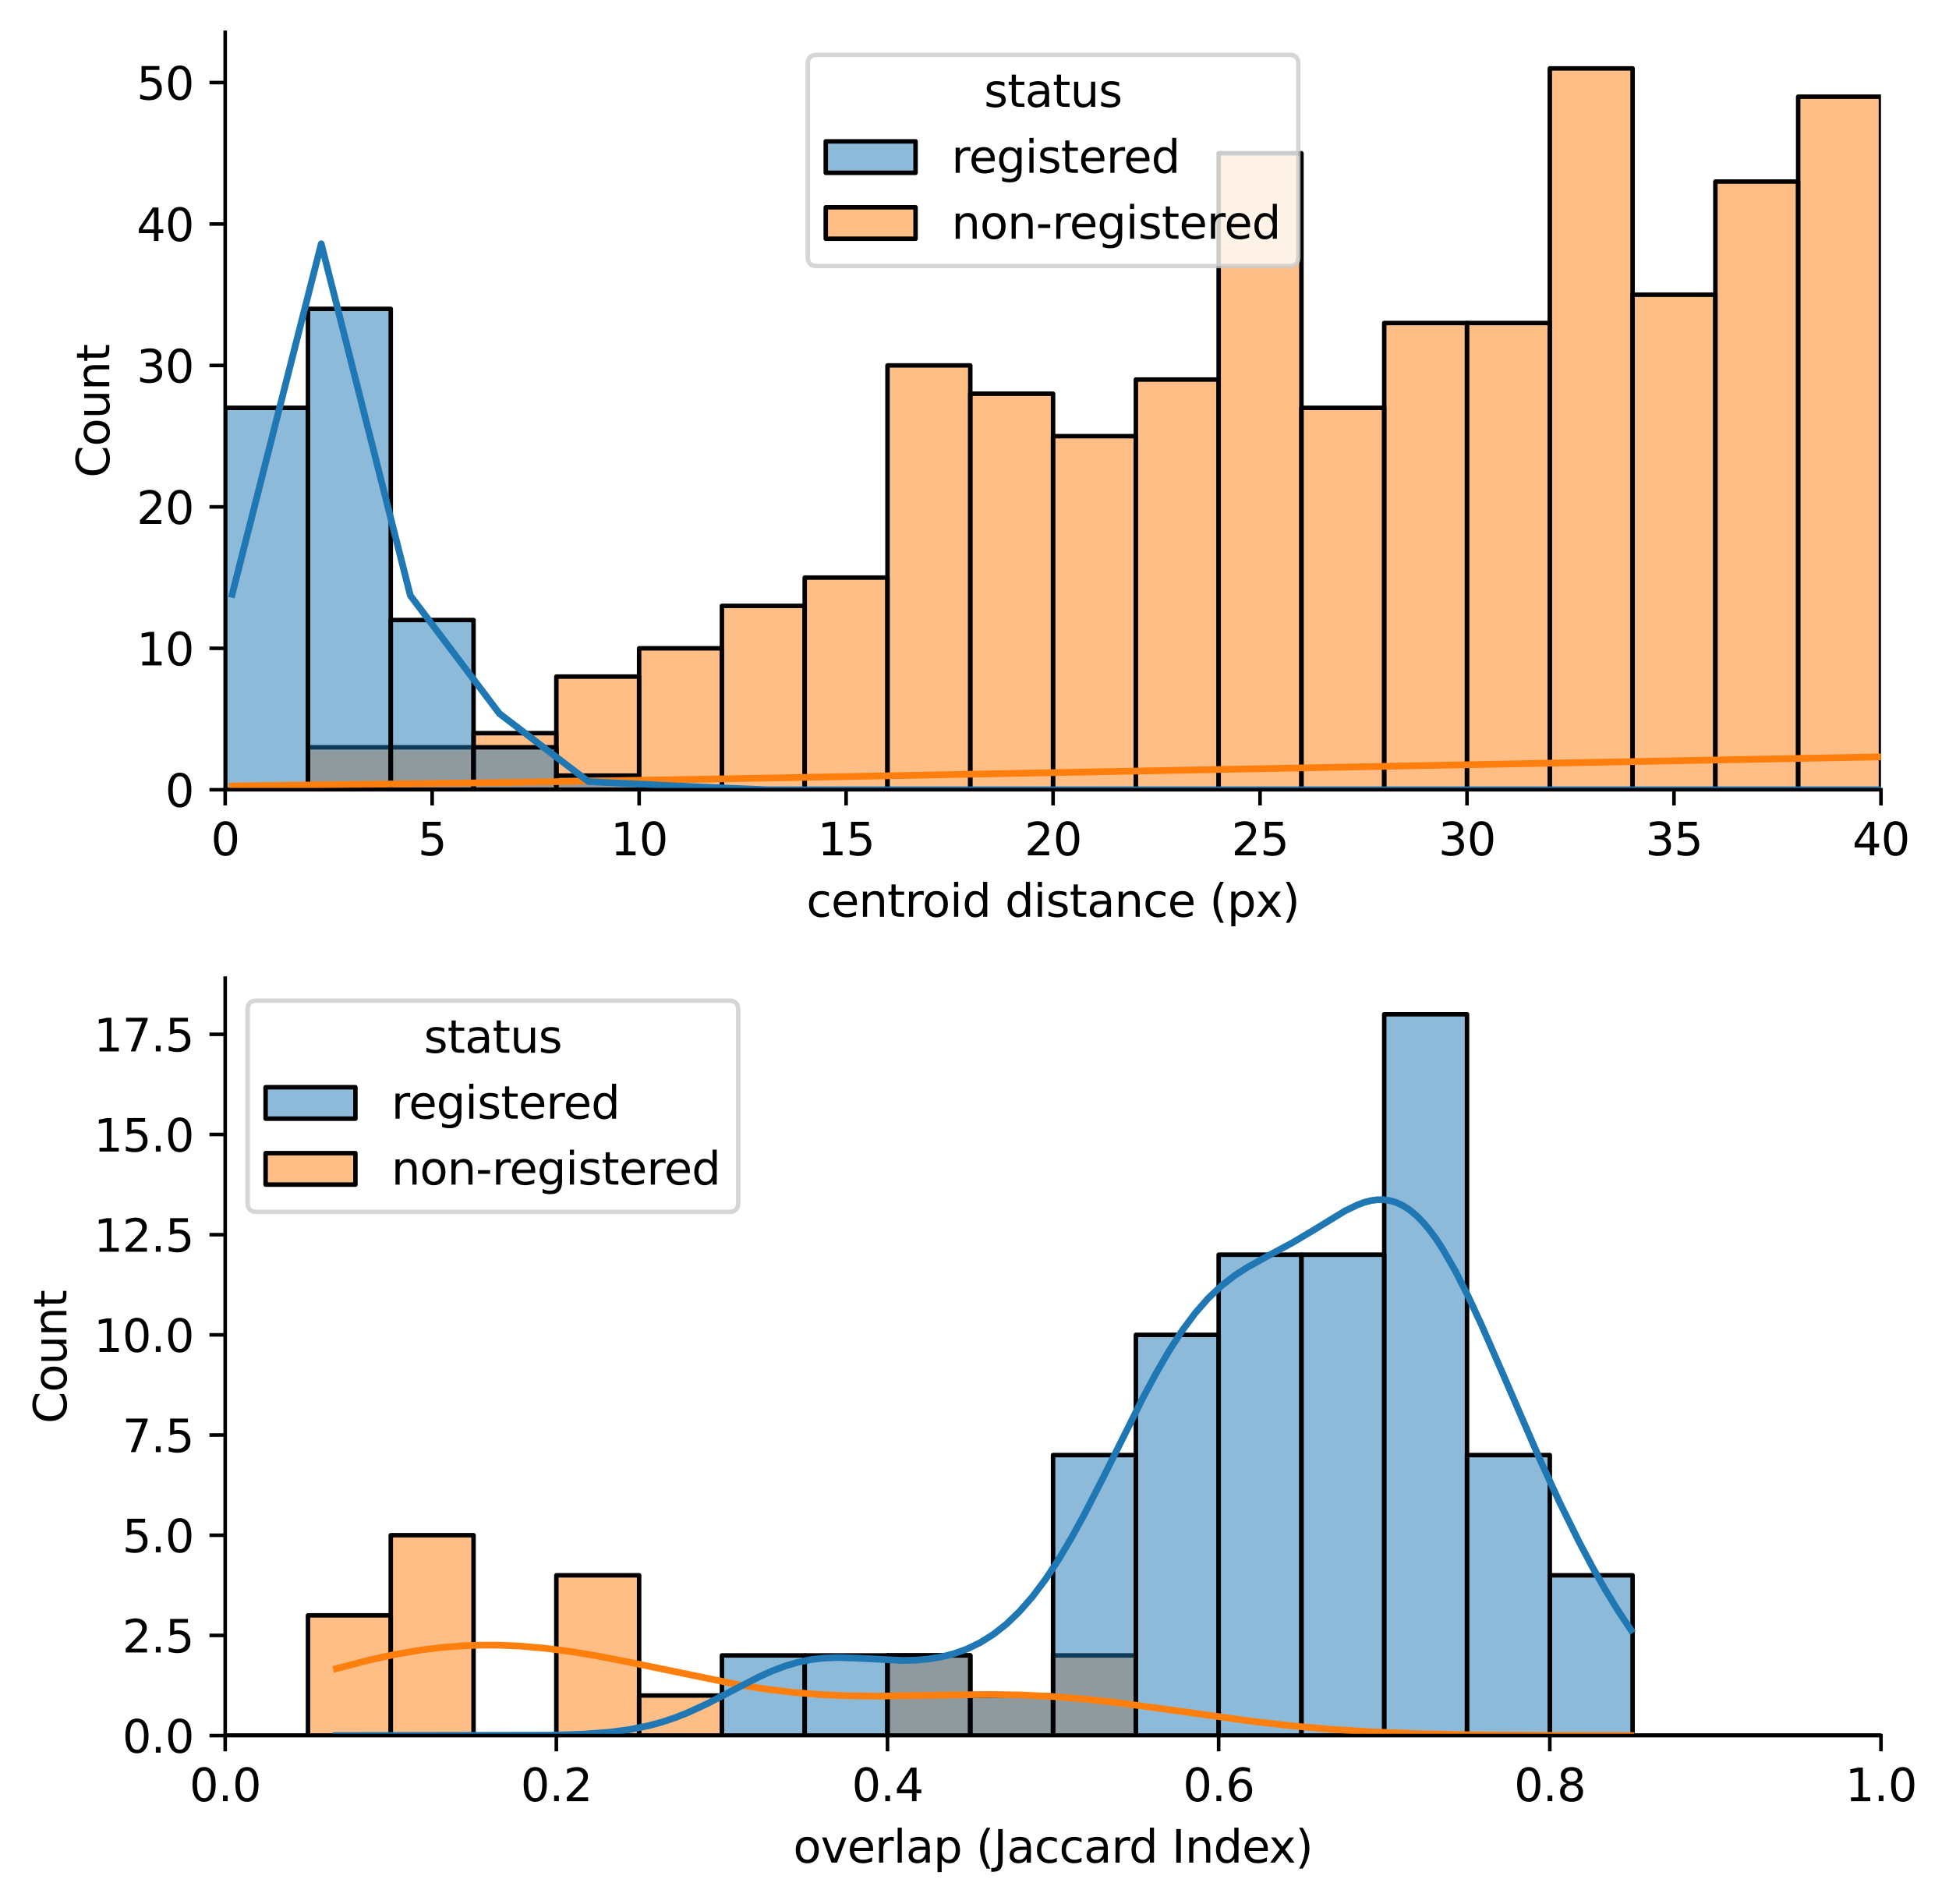<?xml version="1.0" encoding="utf-8" standalone="no"?>
<!DOCTYPE svg PUBLIC "-//W3C//DTD SVG 1.1//EN"
  "http://www.w3.org/Graphics/SVG/1.1/DTD/svg11.dtd">
<svg xmlns:xlink="http://www.w3.org/1999/xlink" width="434.005pt" height="423.996pt" viewBox="0 0 434.005 423.996" xmlns="http://www.w3.org/2000/svg" version="1.1">
 <defs>
  <style type="text/css">*{stroke-linejoin: round; stroke-linecap: butt}</style>
 </defs>
 <g id="figure_1">
  <g id="patch_1">
   <path d="M 0 423.996 
L 434.005 423.996 
L 434.005 0 
L 0 0 
z
" style="fill: #ffffff"/>
  </g>
  <g id="axes_1">
   <g id="patch_2">
    <path d="M 50.144 175.84 
L 418.854 175.84 
L 418.854 7.2 
L 50.144 7.2 
z
" style="fill: #ffffff"/>
   </g>
   <g id="patch_3">
    <path d="M 50.144 175.84 
L 68.579 175.84 
L 68.579 175.84 
L 50.144 175.84 
z
" clip-path="url(#p9b5ec1c6ad)" style="fill: #ff7f0e; fill-opacity: 0.5; stroke: #000000; stroke-linejoin: miter"/>
   </g>
   <g id="patch_4">
    <path d="M 68.579 175.84 
L 87.015 175.84 
L 87.015 166.392 
L 68.579 166.392 
z
" clip-path="url(#p9b5ec1c6ad)" style="fill: #ff7f0e; fill-opacity: 0.5; stroke: #000000; stroke-linejoin: miter"/>
   </g>
   <g id="patch_5">
    <path d="M 87.015 175.84 
L 105.45 175.84 
L 105.45 166.392 
L 87.015 166.392 
z
" clip-path="url(#p9b5ec1c6ad)" style="fill: #ff7f0e; fill-opacity: 0.5; stroke: #000000; stroke-linejoin: miter"/>
   </g>
   <g id="patch_6">
    <path d="M 105.45 175.84 
L 123.886 175.84 
L 123.886 163.243 
L 105.45 163.243 
z
" clip-path="url(#p9b5ec1c6ad)" style="fill: #ff7f0e; fill-opacity: 0.5; stroke: #000000; stroke-linejoin: miter"/>
   </g>
   <g id="patch_7">
    <path d="M 123.886 175.84 
L 142.321 175.84 
L 142.321 150.646 
L 123.886 150.646 
z
" clip-path="url(#p9b5ec1c6ad)" style="fill: #ff7f0e; fill-opacity: 0.5; stroke: #000000; stroke-linejoin: miter"/>
   </g>
   <g id="patch_8">
    <path d="M 142.321 175.84 
L 160.757 175.84 
L 160.757 144.348 
L 142.321 144.348 
z
" clip-path="url(#p9b5ec1c6ad)" style="fill: #ff7f0e; fill-opacity: 0.5; stroke: #000000; stroke-linejoin: miter"/>
   </g>
   <g id="patch_9">
    <path d="M 160.757 175.84 
L 179.192 175.84 
L 179.192 134.9 
L 160.757 134.9 
z
" clip-path="url(#p9b5ec1c6ad)" style="fill: #ff7f0e; fill-opacity: 0.5; stroke: #000000; stroke-linejoin: miter"/>
   </g>
   <g id="patch_10">
    <path d="M 179.192 175.84 
L 197.628 175.84 
L 197.628 128.602 
L 179.192 128.602 
z
" clip-path="url(#p9b5ec1c6ad)" style="fill: #ff7f0e; fill-opacity: 0.5; stroke: #000000; stroke-linejoin: miter"/>
   </g>
   <g id="patch_11">
    <path d="M 197.628 175.84 
L 216.063 175.84 
L 216.063 81.364 
L 197.628 81.364 
z
" clip-path="url(#p9b5ec1c6ad)" style="fill: #ff7f0e; fill-opacity: 0.5; stroke: #000000; stroke-linejoin: miter"/>
   </g>
   <g id="patch_12">
    <path d="M 216.063 175.84 
L 234.499 175.84 
L 234.499 87.662 
L 216.063 87.662 
z
" clip-path="url(#p9b5ec1c6ad)" style="fill: #ff7f0e; fill-opacity: 0.5; stroke: #000000; stroke-linejoin: miter"/>
   </g>
   <g id="patch_13">
    <path d="M 234.499 175.84 
L 252.934 175.84 
L 252.934 97.11 
L 234.499 97.11 
z
" clip-path="url(#p9b5ec1c6ad)" style="fill: #ff7f0e; fill-opacity: 0.5; stroke: #000000; stroke-linejoin: miter"/>
   </g>
   <g id="patch_14">
    <path d="M 252.934 175.84 
L 271.37 175.84 
L 271.37 84.513 
L 252.934 84.513 
z
" clip-path="url(#p9b5ec1c6ad)" style="fill: #ff7f0e; fill-opacity: 0.5; stroke: #000000; stroke-linejoin: miter"/>
   </g>
   <g id="patch_15">
    <path d="M 271.37 175.84 
L 289.805 175.84 
L 289.805 34.126 
L 271.37 34.126 
z
" clip-path="url(#p9b5ec1c6ad)" style="fill: #ff7f0e; fill-opacity: 0.5; stroke: #000000; stroke-linejoin: miter"/>
   </g>
   <g id="patch_16">
    <path d="M 289.805 175.84 
L 308.241 175.84 
L 308.241 90.811 
L 289.805 90.811 
z
" clip-path="url(#p9b5ec1c6ad)" style="fill: #ff7f0e; fill-opacity: 0.5; stroke: #000000; stroke-linejoin: miter"/>
   </g>
   <g id="patch_17">
    <path d="M 308.241 175.84 
L 326.676 175.84 
L 326.676 71.916 
L 308.241 71.916 
z
" clip-path="url(#p9b5ec1c6ad)" style="fill: #ff7f0e; fill-opacity: 0.5; stroke: #000000; stroke-linejoin: miter"/>
   </g>
   <g id="patch_18">
    <path d="M 326.676 175.84 
L 345.112 175.84 
L 345.112 71.916 
L 326.676 71.916 
z
" clip-path="url(#p9b5ec1c6ad)" style="fill: #ff7f0e; fill-opacity: 0.5; stroke: #000000; stroke-linejoin: miter"/>
   </g>
   <g id="patch_19">
    <path d="M 345.112 175.84 
L 363.547 175.84 
L 363.547 15.23 
L 345.112 15.23 
z
" clip-path="url(#p9b5ec1c6ad)" style="fill: #ff7f0e; fill-opacity: 0.5; stroke: #000000; stroke-linejoin: miter"/>
   </g>
   <g id="patch_20">
    <path d="M 363.547 175.84 
L 381.983 175.84 
L 381.983 65.618 
L 363.547 65.618 
z
" clip-path="url(#p9b5ec1c6ad)" style="fill: #ff7f0e; fill-opacity: 0.5; stroke: #000000; stroke-linejoin: miter"/>
   </g>
   <g id="patch_21">
    <path d="M 381.983 175.84 
L 400.418 175.84 
L 400.418 40.424 
L 381.983 40.424 
z
" clip-path="url(#p9b5ec1c6ad)" style="fill: #ff7f0e; fill-opacity: 0.5; stroke: #000000; stroke-linejoin: miter"/>
   </g>
   <g id="patch_22">
    <path d="M 400.418 175.84 
L 418.854 175.84 
L 418.854 21.529 
L 400.418 21.529 
z
" clip-path="url(#p9b5ec1c6ad)" style="fill: #ff7f0e; fill-opacity: 0.5; stroke: #000000; stroke-linejoin: miter"/>
   </g>
   <g id="patch_23">
    <path d="M 50.144 175.84 
L 68.579 175.84 
L 68.579 90.811 
L 50.144 90.811 
z
" clip-path="url(#p9b5ec1c6ad)" style="fill: #1f77b4; fill-opacity: 0.5; stroke: #000000; stroke-linejoin: miter"/>
   </g>
   <g id="patch_24">
    <path d="M 68.579 175.84 
L 87.015 175.84 
L 87.015 68.767 
L 68.579 68.767 
z
" clip-path="url(#p9b5ec1c6ad)" style="fill: #1f77b4; fill-opacity: 0.5; stroke: #000000; stroke-linejoin: miter"/>
   </g>
   <g id="patch_25">
    <path d="M 87.015 175.84 
L 105.45 175.84 
L 105.45 138.05 
L 87.015 138.05 
z
" clip-path="url(#p9b5ec1c6ad)" style="fill: #1f77b4; fill-opacity: 0.5; stroke: #000000; stroke-linejoin: miter"/>
   </g>
   <g id="patch_26">
    <path d="M 105.45 175.84 
L 123.886 175.84 
L 123.886 166.392 
L 105.45 166.392 
z
" clip-path="url(#p9b5ec1c6ad)" style="fill: #1f77b4; fill-opacity: 0.5; stroke: #000000; stroke-linejoin: miter"/>
   </g>
   <g id="patch_27">
    <path d="M 123.886 175.84 
L 142.321 175.84 
L 142.321 172.691 
L 123.886 172.691 
z
" clip-path="url(#p9b5ec1c6ad)" style="fill: #1f77b4; fill-opacity: 0.5; stroke: #000000; stroke-linejoin: miter"/>
   </g>
   <g id="patch_28">
    <path d="M 142.321 175.84 
L 160.757 175.84 
L 160.757 175.84 
L 142.321 175.84 
z
" clip-path="url(#p9b5ec1c6ad)" style="fill: #1f77b4; fill-opacity: 0.5; stroke: #000000; stroke-linejoin: miter"/>
   </g>
   <g id="patch_29">
    <path d="M 160.757 175.84 
L 179.192 175.84 
L 179.192 175.84 
L 160.757 175.84 
z
" clip-path="url(#p9b5ec1c6ad)" style="fill: #1f77b4; fill-opacity: 0.5; stroke: #000000; stroke-linejoin: miter"/>
   </g>
   <g id="patch_30">
    <path d="M 179.192 175.84 
L 197.628 175.84 
L 197.628 175.84 
L 179.192 175.84 
z
" clip-path="url(#p9b5ec1c6ad)" style="fill: #1f77b4; fill-opacity: 0.5; stroke: #000000; stroke-linejoin: miter"/>
   </g>
   <g id="patch_31">
    <path d="M 197.628 175.84 
L 216.063 175.84 
L 216.063 175.84 
L 197.628 175.84 
z
" clip-path="url(#p9b5ec1c6ad)" style="fill: #1f77b4; fill-opacity: 0.5; stroke: #000000; stroke-linejoin: miter"/>
   </g>
   <g id="patch_32">
    <path d="M 216.063 175.84 
L 234.499 175.84 
L 234.499 175.84 
L 216.063 175.84 
z
" clip-path="url(#p9b5ec1c6ad)" style="fill: #1f77b4; fill-opacity: 0.5; stroke: #000000; stroke-linejoin: miter"/>
   </g>
   <g id="patch_33">
    <path d="M 234.499 175.84 
L 252.934 175.84 
L 252.934 175.84 
L 234.499 175.84 
z
" clip-path="url(#p9b5ec1c6ad)" style="fill: #1f77b4; fill-opacity: 0.5; stroke: #000000; stroke-linejoin: miter"/>
   </g>
   <g id="patch_34">
    <path d="M 252.934 175.84 
L 271.37 175.84 
L 271.37 175.84 
L 252.934 175.84 
z
" clip-path="url(#p9b5ec1c6ad)" style="fill: #1f77b4; fill-opacity: 0.5; stroke: #000000; stroke-linejoin: miter"/>
   </g>
   <g id="patch_35">
    <path d="M 271.37 175.84 
L 289.805 175.84 
L 289.805 175.84 
L 271.37 175.84 
z
" clip-path="url(#p9b5ec1c6ad)" style="fill: #1f77b4; fill-opacity: 0.5; stroke: #000000; stroke-linejoin: miter"/>
   </g>
   <g id="patch_36">
    <path d="M 289.805 175.84 
L 308.241 175.84 
L 308.241 175.84 
L 289.805 175.84 
z
" clip-path="url(#p9b5ec1c6ad)" style="fill: #1f77b4; fill-opacity: 0.5; stroke: #000000; stroke-linejoin: miter"/>
   </g>
   <g id="patch_37">
    <path d="M 308.241 175.84 
L 326.676 175.84 
L 326.676 175.84 
L 308.241 175.84 
z
" clip-path="url(#p9b5ec1c6ad)" style="fill: #1f77b4; fill-opacity: 0.5; stroke: #000000; stroke-linejoin: miter"/>
   </g>
   <g id="patch_38">
    <path d="M 326.676 175.84 
L 345.112 175.84 
L 345.112 175.84 
L 326.676 175.84 
z
" clip-path="url(#p9b5ec1c6ad)" style="fill: #1f77b4; fill-opacity: 0.5; stroke: #000000; stroke-linejoin: miter"/>
   </g>
   <g id="patch_39">
    <path d="M 345.112 175.84 
L 363.547 175.84 
L 363.547 175.84 
L 345.112 175.84 
z
" clip-path="url(#p9b5ec1c6ad)" style="fill: #1f77b4; fill-opacity: 0.5; stroke: #000000; stroke-linejoin: miter"/>
   </g>
   <g id="patch_40">
    <path d="M 363.547 175.84 
L 381.983 175.84 
L 381.983 175.84 
L 363.547 175.84 
z
" clip-path="url(#p9b5ec1c6ad)" style="fill: #1f77b4; fill-opacity: 0.5; stroke: #000000; stroke-linejoin: miter"/>
   </g>
   <g id="patch_41">
    <path d="M 381.983 175.84 
L 400.418 175.84 
L 400.418 175.84 
L 381.983 175.84 
z
" clip-path="url(#p9b5ec1c6ad)" style="fill: #1f77b4; fill-opacity: 0.5; stroke: #000000; stroke-linejoin: miter"/>
   </g>
   <g id="patch_42">
    <path d="M 400.418 175.84 
L 418.854 175.84 
L 418.854 175.84 
L 400.418 175.84 
z
" clip-path="url(#p9b5ec1c6ad)" style="fill: #1f77b4; fill-opacity: 0.5; stroke: #000000; stroke-linejoin: miter"/>
   </g>
   <g id="matplotlib.axis_1">
    <g id="xtick_1">
     <g id="line2d_1">
      <defs>
       <path id="m2532666d55" d="M 0 0 
L 0 3.5 
" style="stroke: #000000; stroke-width: 0.8"/>
      </defs>
      <g>
       <use xlink:href="#m2532666d55" x="50.144" y="175.84" style="stroke: #000000; stroke-width: 0.8"/>
      </g>
     </g>
     <g id="text_1">
      <!-- 0 -->
      <g transform="translate(46.962 190.438) scale(0.1 -0.1)">
       <defs>
        <path id="DejaVuSans-30" d="M 2034 4250 
Q 1547 4250 1301 3770 
Q 1056 3291 1056 2328 
Q 1056 1369 1301 889 
Q 1547 409 2034 409 
Q 2525 409 2770 889 
Q 3016 1369 3016 2328 
Q 3016 3291 2770 3770 
Q 2525 4250 2034 4250 
z
M 2034 4750 
Q 2819 4750 3233 4129 
Q 3647 3509 3647 2328 
Q 3647 1150 3233 529 
Q 2819 -91 2034 -91 
Q 1250 -91 836 529 
Q 422 1150 422 2328 
Q 422 3509 836 4129 
Q 1250 4750 2034 4750 
z
" transform="scale(0.016)"/>
       </defs>
       <use xlink:href="#DejaVuSans-30"/>
      </g>
     </g>
    </g>
    <g id="xtick_2">
     <g id="line2d_2">
      <g>
       <use xlink:href="#m2532666d55" x="96.233" y="175.84" style="stroke: #000000; stroke-width: 0.8"/>
      </g>
     </g>
     <g id="text_2">
      <!-- 5 -->
      <g transform="translate(93.051 190.438) scale(0.1 -0.1)">
       <defs>
        <path id="DejaVuSans-35" d="M 691 4666 
L 3169 4666 
L 3169 4134 
L 1269 4134 
L 1269 2991 
Q 1406 3038 1543 3061 
Q 1681 3084 1819 3084 
Q 2600 3084 3056 2656 
Q 3513 2228 3513 1497 
Q 3513 744 3044 326 
Q 2575 -91 1722 -91 
Q 1428 -91 1123 -41 
Q 819 9 494 109 
L 494 744 
Q 775 591 1075 516 
Q 1375 441 1709 441 
Q 2250 441 2565 725 
Q 2881 1009 2881 1497 
Q 2881 1984 2565 2268 
Q 2250 2553 1709 2553 
Q 1456 2553 1204 2497 
Q 953 2441 691 2322 
L 691 4666 
z
" transform="scale(0.016)"/>
       </defs>
       <use xlink:href="#DejaVuSans-35"/>
      </g>
     </g>
    </g>
    <g id="xtick_3">
     <g id="line2d_3">
      <g>
       <use xlink:href="#m2532666d55" x="142.321" y="175.84" style="stroke: #000000; stroke-width: 0.8"/>
      </g>
     </g>
     <g id="text_3">
      <!-- 10 -->
      <g transform="translate(135.959 190.438) scale(0.1 -0.1)">
       <defs>
        <path id="DejaVuSans-31" d="M 794 531 
L 1825 531 
L 1825 4091 
L 703 3866 
L 703 4441 
L 1819 4666 
L 2450 4666 
L 2450 531 
L 3481 531 
L 3481 0 
L 794 0 
L 794 531 
z
" transform="scale(0.016)"/>
       </defs>
       <use xlink:href="#DejaVuSans-31"/>
       <use xlink:href="#DejaVuSans-30" x="63.623"/>
      </g>
     </g>
    </g>
    <g id="xtick_4">
     <g id="line2d_4">
      <g>
       <use xlink:href="#m2532666d55" x="188.41" y="175.84" style="stroke: #000000; stroke-width: 0.8"/>
      </g>
     </g>
     <g id="text_4">
      <!-- 15 -->
      <g transform="translate(182.048 190.438) scale(0.1 -0.1)">
       <use xlink:href="#DejaVuSans-31"/>
       <use xlink:href="#DejaVuSans-35" x="63.623"/>
      </g>
     </g>
    </g>
    <g id="xtick_5">
     <g id="line2d_5">
      <g>
       <use xlink:href="#m2532666d55" x="234.499" y="175.84" style="stroke: #000000; stroke-width: 0.8"/>
      </g>
     </g>
     <g id="text_5">
      <!-- 20 -->
      <g transform="translate(228.136 190.438) scale(0.1 -0.1)">
       <defs>
        <path id="DejaVuSans-32" d="M 1228 531 
L 3431 531 
L 3431 0 
L 469 0 
L 469 531 
Q 828 903 1448 1529 
Q 2069 2156 2228 2338 
Q 2531 2678 2651 2914 
Q 2772 3150 2772 3378 
Q 2772 3750 2511 3984 
Q 2250 4219 1831 4219 
Q 1534 4219 1204 4116 
Q 875 4013 500 3803 
L 500 4441 
Q 881 4594 1212 4672 
Q 1544 4750 1819 4750 
Q 2544 4750 2975 4387 
Q 3406 4025 3406 3419 
Q 3406 3131 3298 2873 
Q 3191 2616 2906 2266 
Q 2828 2175 2409 1742 
Q 1991 1309 1228 531 
z
" transform="scale(0.016)"/>
       </defs>
       <use xlink:href="#DejaVuSans-32"/>
       <use xlink:href="#DejaVuSans-30" x="63.623"/>
      </g>
     </g>
    </g>
    <g id="xtick_6">
     <g id="line2d_6">
      <g>
       <use xlink:href="#m2532666d55" x="280.587" y="175.84" style="stroke: #000000; stroke-width: 0.8"/>
      </g>
     </g>
     <g id="text_6">
      <!-- 25 -->
      <g transform="translate(274.225 190.438) scale(0.1 -0.1)">
       <use xlink:href="#DejaVuSans-32"/>
       <use xlink:href="#DejaVuSans-35" x="63.623"/>
      </g>
     </g>
    </g>
    <g id="xtick_7">
     <g id="line2d_7">
      <g>
       <use xlink:href="#m2532666d55" x="326.676" y="175.84" style="stroke: #000000; stroke-width: 0.8"/>
      </g>
     </g>
     <g id="text_7">
      <!-- 30 -->
      <g transform="translate(320.314 190.438) scale(0.1 -0.1)">
       <defs>
        <path id="DejaVuSans-33" d="M 2597 2516 
Q 3050 2419 3304 2112 
Q 3559 1806 3559 1356 
Q 3559 666 3084 287 
Q 2609 -91 1734 -91 
Q 1441 -91 1130 -33 
Q 819 25 488 141 
L 488 750 
Q 750 597 1062 519 
Q 1375 441 1716 441 
Q 2309 441 2620 675 
Q 2931 909 2931 1356 
Q 2931 1769 2642 2001 
Q 2353 2234 1838 2234 
L 1294 2234 
L 1294 2753 
L 1863 2753 
Q 2328 2753 2575 2939 
Q 2822 3125 2822 3475 
Q 2822 3834 2567 4026 
Q 2313 4219 1838 4219 
Q 1578 4219 1281 4162 
Q 984 4106 628 3988 
L 628 4550 
Q 988 4650 1302 4700 
Q 1616 4750 1894 4750 
Q 2613 4750 3031 4423 
Q 3450 4097 3450 3541 
Q 3450 3153 3228 2886 
Q 3006 2619 2597 2516 
z
" transform="scale(0.016)"/>
       </defs>
       <use xlink:href="#DejaVuSans-33"/>
       <use xlink:href="#DejaVuSans-30" x="63.623"/>
      </g>
     </g>
    </g>
    <g id="xtick_8">
     <g id="line2d_8">
      <g>
       <use xlink:href="#m2532666d55" x="372.765" y="175.84" style="stroke: #000000; stroke-width: 0.8"/>
      </g>
     </g>
     <g id="text_8">
      <!-- 35 -->
      <g transform="translate(366.402 190.438) scale(0.1 -0.1)">
       <use xlink:href="#DejaVuSans-33"/>
       <use xlink:href="#DejaVuSans-35" x="63.623"/>
      </g>
     </g>
    </g>
    <g id="xtick_9">
     <g id="line2d_9">
      <g>
       <use xlink:href="#m2532666d55" x="418.854" y="175.84" style="stroke: #000000; stroke-width: 0.8"/>
      </g>
     </g>
     <g id="text_9">
      <!-- 40 -->
      <g transform="translate(412.491 190.438) scale(0.1 -0.1)">
       <defs>
        <path id="DejaVuSans-34" d="M 2419 4116 
L 825 1625 
L 2419 1625 
L 2419 4116 
z
M 2253 4666 
L 3047 4666 
L 3047 1625 
L 3713 1625 
L 3713 1100 
L 3047 1100 
L 3047 0 
L 2419 0 
L 2419 1100 
L 313 1100 
L 313 1709 
L 2253 4666 
z
" transform="scale(0.016)"/>
       </defs>
       <use xlink:href="#DejaVuSans-34"/>
       <use xlink:href="#DejaVuSans-30" x="63.623"/>
      </g>
     </g>
    </g>
    <g id="text_10">
     <!-- centroid distance (px) -->
     <g transform="translate(179.578 204.117) scale(0.1 -0.1)">
      <defs>
       <path id="DejaVuSans-63" d="M 3122 3366 
L 3122 2828 
Q 2878 2963 2633 3030 
Q 2388 3097 2138 3097 
Q 1578 3097 1268 2742 
Q 959 2388 959 1747 
Q 959 1106 1268 751 
Q 1578 397 2138 397 
Q 2388 397 2633 464 
Q 2878 531 3122 666 
L 3122 134 
Q 2881 22 2623 -34 
Q 2366 -91 2075 -91 
Q 1284 -91 818 406 
Q 353 903 353 1747 
Q 353 2603 823 3093 
Q 1294 3584 2113 3584 
Q 2378 3584 2631 3529 
Q 2884 3475 3122 3366 
z
" transform="scale(0.016)"/>
       <path id="DejaVuSans-65" d="M 3597 1894 
L 3597 1613 
L 953 1613 
Q 991 1019 1311 708 
Q 1631 397 2203 397 
Q 2534 397 2845 478 
Q 3156 559 3463 722 
L 3463 178 
Q 3153 47 2828 -22 
Q 2503 -91 2169 -91 
Q 1331 -91 842 396 
Q 353 884 353 1716 
Q 353 2575 817 3079 
Q 1281 3584 2069 3584 
Q 2775 3584 3186 3129 
Q 3597 2675 3597 1894 
z
M 3022 2063 
Q 3016 2534 2758 2815 
Q 2500 3097 2075 3097 
Q 1594 3097 1305 2825 
Q 1016 2553 972 2059 
L 3022 2063 
z
" transform="scale(0.016)"/>
       <path id="DejaVuSans-6e" d="M 3513 2113 
L 3513 0 
L 2938 0 
L 2938 2094 
Q 2938 2591 2744 2837 
Q 2550 3084 2163 3084 
Q 1697 3084 1428 2787 
Q 1159 2491 1159 1978 
L 1159 0 
L 581 0 
L 581 3500 
L 1159 3500 
L 1159 2956 
Q 1366 3272 1645 3428 
Q 1925 3584 2291 3584 
Q 2894 3584 3203 3211 
Q 3513 2838 3513 2113 
z
" transform="scale(0.016)"/>
       <path id="DejaVuSans-74" d="M 1172 4494 
L 1172 3500 
L 2356 3500 
L 2356 3053 
L 1172 3053 
L 1172 1153 
Q 1172 725 1289 603 
Q 1406 481 1766 481 
L 2356 481 
L 2356 0 
L 1766 0 
Q 1100 0 847 248 
Q 594 497 594 1153 
L 594 3053 
L 172 3053 
L 172 3500 
L 594 3500 
L 594 4494 
L 1172 4494 
z
" transform="scale(0.016)"/>
       <path id="DejaVuSans-72" d="M 2631 2963 
Q 2534 3019 2420 3045 
Q 2306 3072 2169 3072 
Q 1681 3072 1420 2755 
Q 1159 2438 1159 1844 
L 1159 0 
L 581 0 
L 581 3500 
L 1159 3500 
L 1159 2956 
Q 1341 3275 1631 3429 
Q 1922 3584 2338 3584 
Q 2397 3584 2469 3576 
Q 2541 3569 2628 3553 
L 2631 2963 
z
" transform="scale(0.016)"/>
       <path id="DejaVuSans-6f" d="M 1959 3097 
Q 1497 3097 1228 2736 
Q 959 2375 959 1747 
Q 959 1119 1226 758 
Q 1494 397 1959 397 
Q 2419 397 2687 759 
Q 2956 1122 2956 1747 
Q 2956 2369 2687 2733 
Q 2419 3097 1959 3097 
z
M 1959 3584 
Q 2709 3584 3137 3096 
Q 3566 2609 3566 1747 
Q 3566 888 3137 398 
Q 2709 -91 1959 -91 
Q 1206 -91 779 398 
Q 353 888 353 1747 
Q 353 2609 779 3096 
Q 1206 3584 1959 3584 
z
" transform="scale(0.016)"/>
       <path id="DejaVuSans-69" d="M 603 3500 
L 1178 3500 
L 1178 0 
L 603 0 
L 603 3500 
z
M 603 4863 
L 1178 4863 
L 1178 4134 
L 603 4134 
L 603 4863 
z
" transform="scale(0.016)"/>
       <path id="DejaVuSans-64" d="M 2906 2969 
L 2906 4863 
L 3481 4863 
L 3481 0 
L 2906 0 
L 2906 525 
Q 2725 213 2448 61 
Q 2172 -91 1784 -91 
Q 1150 -91 751 415 
Q 353 922 353 1747 
Q 353 2572 751 3078 
Q 1150 3584 1784 3584 
Q 2172 3584 2448 3432 
Q 2725 3281 2906 2969 
z
M 947 1747 
Q 947 1113 1208 752 
Q 1469 391 1925 391 
Q 2381 391 2643 752 
Q 2906 1113 2906 1747 
Q 2906 2381 2643 2742 
Q 2381 3103 1925 3103 
Q 1469 3103 1208 2742 
Q 947 2381 947 1747 
z
" transform="scale(0.016)"/>
       <path id="DejaVuSans-20" transform="scale(0.016)"/>
       <path id="DejaVuSans-73" d="M 2834 3397 
L 2834 2853 
Q 2591 2978 2328 3040 
Q 2066 3103 1784 3103 
Q 1356 3103 1142 2972 
Q 928 2841 928 2578 
Q 928 2378 1081 2264 
Q 1234 2150 1697 2047 
L 1894 2003 
Q 2506 1872 2764 1633 
Q 3022 1394 3022 966 
Q 3022 478 2636 193 
Q 2250 -91 1575 -91 
Q 1294 -91 989 -36 
Q 684 19 347 128 
L 347 722 
Q 666 556 975 473 
Q 1284 391 1588 391 
Q 1994 391 2212 530 
Q 2431 669 2431 922 
Q 2431 1156 2273 1281 
Q 2116 1406 1581 1522 
L 1381 1569 
Q 847 1681 609 1914 
Q 372 2147 372 2553 
Q 372 3047 722 3315 
Q 1072 3584 1716 3584 
Q 2034 3584 2315 3537 
Q 2597 3491 2834 3397 
z
" transform="scale(0.016)"/>
       <path id="DejaVuSans-61" d="M 2194 1759 
Q 1497 1759 1228 1600 
Q 959 1441 959 1056 
Q 959 750 1161 570 
Q 1363 391 1709 391 
Q 2188 391 2477 730 
Q 2766 1069 2766 1631 
L 2766 1759 
L 2194 1759 
z
M 3341 1997 
L 3341 0 
L 2766 0 
L 2766 531 
Q 2569 213 2275 61 
Q 1981 -91 1556 -91 
Q 1019 -91 701 211 
Q 384 513 384 1019 
Q 384 1609 779 1909 
Q 1175 2209 1959 2209 
L 2766 2209 
L 2766 2266 
Q 2766 2663 2505 2880 
Q 2244 3097 1772 3097 
Q 1472 3097 1187 3025 
Q 903 2953 641 2809 
L 641 3341 
Q 956 3463 1253 3523 
Q 1550 3584 1831 3584 
Q 2591 3584 2966 3190 
Q 3341 2797 3341 1997 
z
" transform="scale(0.016)"/>
       <path id="DejaVuSans-28" d="M 1984 4856 
Q 1566 4138 1362 3434 
Q 1159 2731 1159 2009 
Q 1159 1288 1364 580 
Q 1569 -128 1984 -844 
L 1484 -844 
Q 1016 -109 783 600 
Q 550 1309 550 2009 
Q 550 2706 781 3412 
Q 1013 4119 1484 4856 
L 1984 4856 
z
" transform="scale(0.016)"/>
       <path id="DejaVuSans-70" d="M 1159 525 
L 1159 -1331 
L 581 -1331 
L 581 3500 
L 1159 3500 
L 1159 2969 
Q 1341 3281 1617 3432 
Q 1894 3584 2278 3584 
Q 2916 3584 3314 3078 
Q 3713 2572 3713 1747 
Q 3713 922 3314 415 
Q 2916 -91 2278 -91 
Q 1894 -91 1617 61 
Q 1341 213 1159 525 
z
M 3116 1747 
Q 3116 2381 2855 2742 
Q 2594 3103 2138 3103 
Q 1681 3103 1420 2742 
Q 1159 2381 1159 1747 
Q 1159 1113 1420 752 
Q 1681 391 2138 391 
Q 2594 391 2855 752 
Q 3116 1113 3116 1747 
z
" transform="scale(0.016)"/>
       <path id="DejaVuSans-78" d="M 3513 3500 
L 2247 1797 
L 3578 0 
L 2900 0 
L 1881 1375 
L 863 0 
L 184 0 
L 1544 1831 
L 300 3500 
L 978 3500 
L 1906 2253 
L 2834 3500 
L 3513 3500 
z
" transform="scale(0.016)"/>
       <path id="DejaVuSans-29" d="M 513 4856 
L 1013 4856 
Q 1481 4119 1714 3412 
Q 1947 2706 1947 2009 
Q 1947 1309 1714 600 
Q 1481 -109 1013 -844 
L 513 -844 
Q 928 -128 1133 580 
Q 1338 1288 1338 2009 
Q 1338 2731 1133 3434 
Q 928 4138 513 4856 
z
" transform="scale(0.016)"/>
      </defs>
      <use xlink:href="#DejaVuSans-63"/>
      <use xlink:href="#DejaVuSans-65" x="54.98"/>
      <use xlink:href="#DejaVuSans-6e" x="116.504"/>
      <use xlink:href="#DejaVuSans-74" x="179.883"/>
      <use xlink:href="#DejaVuSans-72" x="219.092"/>
      <use xlink:href="#DejaVuSans-6f" x="257.955"/>
      <use xlink:href="#DejaVuSans-69" x="319.137"/>
      <use xlink:href="#DejaVuSans-64" x="346.92"/>
      <use xlink:href="#DejaVuSans-20" x="410.396"/>
      <use xlink:href="#DejaVuSans-64" x="442.184"/>
      <use xlink:href="#DejaVuSans-69" x="505.66"/>
      <use xlink:href="#DejaVuSans-73" x="533.443"/>
      <use xlink:href="#DejaVuSans-74" x="585.543"/>
      <use xlink:href="#DejaVuSans-61" x="624.752"/>
      <use xlink:href="#DejaVuSans-6e" x="686.031"/>
      <use xlink:href="#DejaVuSans-63" x="749.41"/>
      <use xlink:href="#DejaVuSans-65" x="804.391"/>
      <use xlink:href="#DejaVuSans-20" x="865.914"/>
      <use xlink:href="#DejaVuSans-28" x="897.701"/>
      <use xlink:href="#DejaVuSans-70" x="936.715"/>
      <use xlink:href="#DejaVuSans-78" x="1000.191"/>
      <use xlink:href="#DejaVuSans-29" x="1059.371"/>
     </g>
    </g>
   </g>
   <g id="matplotlib.axis_2">
    <g id="ytick_1">
     <g id="line2d_10">
      <defs>
       <path id="md08d435d4b" d="M 0 0 
L -3.5 0 
" style="stroke: #000000; stroke-width: 0.8"/>
      </defs>
      <g>
       <use xlink:href="#md08d435d4b" x="50.144" y="175.84" style="stroke: #000000; stroke-width: 0.8"/>
      </g>
     </g>
     <g id="text_11">
      <!-- 0 -->
      <g transform="translate(36.781 179.639) scale(0.1 -0.1)">
       <use xlink:href="#DejaVuSans-30"/>
      </g>
     </g>
    </g>
    <g id="ytick_2">
     <g id="line2d_11">
      <g>
       <use xlink:href="#md08d435d4b" x="50.144" y="144.348" style="stroke: #000000; stroke-width: 0.8"/>
      </g>
     </g>
     <g id="text_12">
      <!-- 10 -->
      <g transform="translate(30.419 148.147) scale(0.1 -0.1)">
       <use xlink:href="#DejaVuSans-31"/>
       <use xlink:href="#DejaVuSans-30" x="63.623"/>
      </g>
     </g>
    </g>
    <g id="ytick_3">
     <g id="line2d_12">
      <g>
       <use xlink:href="#md08d435d4b" x="50.144" y="112.856" style="stroke: #000000; stroke-width: 0.8"/>
      </g>
     </g>
     <g id="text_13">
      <!-- 20 -->
      <g transform="translate(30.419 116.655) scale(0.1 -0.1)">
       <use xlink:href="#DejaVuSans-32"/>
       <use xlink:href="#DejaVuSans-30" x="63.623"/>
      </g>
     </g>
    </g>
    <g id="ytick_4">
     <g id="line2d_13">
      <g>
       <use xlink:href="#md08d435d4b" x="50.144" y="81.364" style="stroke: #000000; stroke-width: 0.8"/>
      </g>
     </g>
     <g id="text_14">
      <!-- 30 -->
      <g transform="translate(30.419 85.163) scale(0.1 -0.1)">
       <use xlink:href="#DejaVuSans-33"/>
       <use xlink:href="#DejaVuSans-30" x="63.623"/>
      </g>
     </g>
    </g>
    <g id="ytick_5">
     <g id="line2d_14">
      <g>
       <use xlink:href="#md08d435d4b" x="50.144" y="49.872" style="stroke: #000000; stroke-width: 0.8"/>
      </g>
     </g>
     <g id="text_15">
      <!-- 40 -->
      <g transform="translate(30.419 53.671) scale(0.1 -0.1)">
       <use xlink:href="#DejaVuSans-34"/>
       <use xlink:href="#DejaVuSans-30" x="63.623"/>
      </g>
     </g>
    </g>
    <g id="ytick_6">
     <g id="line2d_15">
      <g>
       <use xlink:href="#md08d435d4b" x="50.144" y="18.38" style="stroke: #000000; stroke-width: 0.8"/>
      </g>
     </g>
     <g id="text_16">
      <!-- 50 -->
      <g transform="translate(30.419 22.179) scale(0.1 -0.1)">
       <use xlink:href="#DejaVuSans-35"/>
       <use xlink:href="#DejaVuSans-30" x="63.623"/>
      </g>
     </g>
    </g>
    <g id="text_17">
     <!-- Count -->
     <g transform="translate(24.339 106.368) rotate(-90) scale(0.1 -0.1)">
      <defs>
       <path id="DejaVuSans-43" d="M 4122 4306 
L 4122 3641 
Q 3803 3938 3442 4084 
Q 3081 4231 2675 4231 
Q 1875 4231 1450 3742 
Q 1025 3253 1025 2328 
Q 1025 1406 1450 917 
Q 1875 428 2675 428 
Q 3081 428 3442 575 
Q 3803 722 4122 1019 
L 4122 359 
Q 3791 134 3420 21 
Q 3050 -91 2638 -91 
Q 1578 -91 968 557 
Q 359 1206 359 2328 
Q 359 3453 968 4101 
Q 1578 4750 2638 4750 
Q 3056 4750 3426 4639 
Q 3797 4528 4122 4306 
z
" transform="scale(0.016)"/>
       <path id="DejaVuSans-75" d="M 544 1381 
L 544 3500 
L 1119 3500 
L 1119 1403 
Q 1119 906 1312 657 
Q 1506 409 1894 409 
Q 2359 409 2629 706 
Q 2900 1003 2900 1516 
L 2900 3500 
L 3475 3500 
L 3475 0 
L 2900 0 
L 2900 538 
Q 2691 219 2414 64 
Q 2138 -91 1772 -91 
Q 1169 -91 856 284 
Q 544 659 544 1381 
z
M 1991 3584 
L 1991 3584 
z
" transform="scale(0.016)"/>
      </defs>
      <use xlink:href="#DejaVuSans-43"/>
      <use xlink:href="#DejaVuSans-6f" x="69.824"/>
      <use xlink:href="#DejaVuSans-75" x="131.006"/>
      <use xlink:href="#DejaVuSans-6e" x="194.385"/>
      <use xlink:href="#DejaVuSans-74" x="257.764"/>
     </g>
    </g>
   </g>
   <g id="line2d_16">
    <path d="M 51.699 175.001 
L 111.208 174.251 
L 170.717 173.243 
L 435.005 168.206 
L 435.005 168.206 
" clip-path="url(#p9b5ec1c6ad)" style="fill: none; stroke: #ff7f0e; stroke-width: 1.5; stroke-linecap: square"/>
   </g>
   <g id="line2d_17">
    <path d="M 51.699 132.328 
L 71.535 54.276 
L 91.372 132.595 
L 111.208 158.883 
L 131.044 174.037 
L 150.881 175.008 
L 170.717 175.84 
L 435.005 175.84 
L 435.005 175.84 
" clip-path="url(#p9b5ec1c6ad)" style="fill: none; stroke: #1f77b4; stroke-width: 1.5; stroke-linecap: square"/>
   </g>
   <g id="patch_43">
    <path d="M 50.144 175.84 
L 50.144 7.2 
" style="fill: none; stroke: #000000; stroke-width: 0.8; stroke-linejoin: miter; stroke-linecap: square"/>
   </g>
   <g id="patch_44">
    <path d="M 50.144 175.84 
L 418.854 175.84 
" style="fill: none; stroke: #000000; stroke-width: 0.8; stroke-linejoin: miter; stroke-linecap: square"/>
   </g>
   <g id="legend_1">
    <g id="patch_45">
     <path d="M 181.88 59.234 
L 287.118 59.234 
Q 289.118 59.234 289.118 57.234 
L 289.118 14.2 
Q 289.118 12.2 287.118 12.2 
L 181.88 12.2 
Q 179.88 12.2 179.88 14.2 
L 179.88 57.234 
Q 179.88 59.234 181.88 59.234 
z
" style="fill: #ffffff; opacity: 0.8; stroke: #cccccc; stroke-linejoin: miter"/>
    </g>
    <g id="text_18">
     <!-- status -->
     <g transform="translate(219.136 23.798) scale(0.1 -0.1)">
      <use xlink:href="#DejaVuSans-73"/>
      <use xlink:href="#DejaVuSans-74" x="52.1"/>
      <use xlink:href="#DejaVuSans-61" x="91.309"/>
      <use xlink:href="#DejaVuSans-74" x="152.588"/>
      <use xlink:href="#DejaVuSans-75" x="191.797"/>
      <use xlink:href="#DejaVuSans-73" x="255.176"/>
     </g>
    </g>
    <g id="patch_46">
     <path d="M 183.88 38.477 
L 203.88 38.477 
L 203.88 31.477 
L 183.88 31.477 
z
" style="fill: #1f77b4; fill-opacity: 0.5; stroke: #000000; stroke-linejoin: miter"/>
    </g>
    <g id="text_19">
     <!-- registered -->
     <g transform="translate(211.88 38.477) scale(0.1 -0.1)">
      <defs>
       <path id="DejaVuSans-67" d="M 2906 1791 
Q 2906 2416 2648 2759 
Q 2391 3103 1925 3103 
Q 1463 3103 1205 2759 
Q 947 2416 947 1791 
Q 947 1169 1205 825 
Q 1463 481 1925 481 
Q 2391 481 2648 825 
Q 2906 1169 2906 1791 
z
M 3481 434 
Q 3481 -459 3084 -895 
Q 2688 -1331 1869 -1331 
Q 1566 -1331 1297 -1286 
Q 1028 -1241 775 -1147 
L 775 -588 
Q 1028 -725 1275 -790 
Q 1522 -856 1778 -856 
Q 2344 -856 2625 -561 
Q 2906 -266 2906 331 
L 2906 616 
Q 2728 306 2450 153 
Q 2172 0 1784 0 
Q 1141 0 747 490 
Q 353 981 353 1791 
Q 353 2603 747 3093 
Q 1141 3584 1784 3584 
Q 2172 3584 2450 3431 
Q 2728 3278 2906 2969 
L 2906 3500 
L 3481 3500 
L 3481 434 
z
" transform="scale(0.016)"/>
      </defs>
      <use xlink:href="#DejaVuSans-72"/>
      <use xlink:href="#DejaVuSans-65" x="38.863"/>
      <use xlink:href="#DejaVuSans-67" x="100.387"/>
      <use xlink:href="#DejaVuSans-69" x="163.863"/>
      <use xlink:href="#DejaVuSans-73" x="191.646"/>
      <use xlink:href="#DejaVuSans-74" x="243.746"/>
      <use xlink:href="#DejaVuSans-65" x="282.955"/>
      <use xlink:href="#DejaVuSans-72" x="344.479"/>
      <use xlink:href="#DejaVuSans-65" x="383.342"/>
      <use xlink:href="#DejaVuSans-64" x="444.865"/>
     </g>
    </g>
    <g id="patch_47">
     <path d="M 183.88 53.155 
L 203.88 53.155 
L 203.88 46.155 
L 183.88 46.155 
z
" style="fill: #ff7f0e; fill-opacity: 0.5; stroke: #000000; stroke-linejoin: miter"/>
    </g>
    <g id="text_20">
     <!-- non-registered -->
     <g transform="translate(211.88 53.155) scale(0.1 -0.1)">
      <defs>
       <path id="DejaVuSans-2d" d="M 313 2009 
L 1997 2009 
L 1997 1497 
L 313 1497 
L 313 2009 
z
" transform="scale(0.016)"/>
      </defs>
      <use xlink:href="#DejaVuSans-6e"/>
      <use xlink:href="#DejaVuSans-6f" x="63.379"/>
      <use xlink:href="#DejaVuSans-6e" x="124.561"/>
      <use xlink:href="#DejaVuSans-2d" x="187.939"/>
      <use xlink:href="#DejaVuSans-72" x="224.023"/>
      <use xlink:href="#DejaVuSans-65" x="262.887"/>
      <use xlink:href="#DejaVuSans-67" x="324.41"/>
      <use xlink:href="#DejaVuSans-69" x="387.887"/>
      <use xlink:href="#DejaVuSans-73" x="415.67"/>
      <use xlink:href="#DejaVuSans-74" x="467.77"/>
      <use xlink:href="#DejaVuSans-65" x="506.979"/>
      <use xlink:href="#DejaVuSans-72" x="568.502"/>
      <use xlink:href="#DejaVuSans-65" x="607.365"/>
      <use xlink:href="#DejaVuSans-64" x="668.889"/>
     </g>
    </g>
   </g>
  </g>
  <g id="axes_2">
   <g id="patch_48">
    <path d="M 50.144 386.44 
L 418.854 386.44 
L 418.854 217.8 
L 50.144 217.8 
z
" style="fill: #ffffff"/>
   </g>
   <g id="patch_49">
    <path d="M 50.144 386.44 
L 68.579 386.44 
L 68.579 386.44 
L 50.144 386.44 
z
" clip-path="url(#p47233b7431)" style="fill: #ff7f0e; fill-opacity: 0.5; stroke: #000000; stroke-linejoin: miter"/>
   </g>
   <g id="patch_50">
    <path d="M 68.579 386.44 
L 87.015 386.44 
L 87.015 359.672 
L 68.579 359.672 
z
" clip-path="url(#p47233b7431)" style="fill: #ff7f0e; fill-opacity: 0.5; stroke: #000000; stroke-linejoin: miter"/>
   </g>
   <g id="patch_51">
    <path d="M 87.015 386.44 
L 105.45 386.44 
L 105.45 341.826 
L 87.015 341.826 
z
" clip-path="url(#p47233b7431)" style="fill: #ff7f0e; fill-opacity: 0.5; stroke: #000000; stroke-linejoin: miter"/>
   </g>
   <g id="patch_52">
    <path d="M 105.45 386.44 
L 123.886 386.44 
L 123.886 386.44 
L 105.45 386.44 
z
" clip-path="url(#p47233b7431)" style="fill: #ff7f0e; fill-opacity: 0.5; stroke: #000000; stroke-linejoin: miter"/>
   </g>
   <g id="patch_53">
    <path d="M 123.886 386.44 
L 142.321 386.44 
L 142.321 350.749 
L 123.886 350.749 
z
" clip-path="url(#p47233b7431)" style="fill: #ff7f0e; fill-opacity: 0.5; stroke: #000000; stroke-linejoin: miter"/>
   </g>
   <g id="patch_54">
    <path d="M 142.321 386.44 
L 160.757 386.44 
L 160.757 377.517 
L 142.321 377.517 
z
" clip-path="url(#p47233b7431)" style="fill: #ff7f0e; fill-opacity: 0.5; stroke: #000000; stroke-linejoin: miter"/>
   </g>
   <g id="patch_55">
    <path d="M 160.757 386.44 
L 179.192 386.44 
L 179.192 386.44 
L 160.757 386.44 
z
" clip-path="url(#p47233b7431)" style="fill: #ff7f0e; fill-opacity: 0.5; stroke: #000000; stroke-linejoin: miter"/>
   </g>
   <g id="patch_56">
    <path d="M 179.192 386.44 
L 197.628 386.44 
L 197.628 386.44 
L 179.192 386.44 
z
" clip-path="url(#p47233b7431)" style="fill: #ff7f0e; fill-opacity: 0.5; stroke: #000000; stroke-linejoin: miter"/>
   </g>
   <g id="patch_57">
    <path d="M 197.628 386.44 
L 216.063 386.44 
L 216.063 368.594 
L 197.628 368.594 
z
" clip-path="url(#p47233b7431)" style="fill: #ff7f0e; fill-opacity: 0.5; stroke: #000000; stroke-linejoin: miter"/>
   </g>
   <g id="patch_58">
    <path d="M 216.063 386.44 
L 234.499 386.44 
L 234.499 377.517 
L 216.063 377.517 
z
" clip-path="url(#p47233b7431)" style="fill: #ff7f0e; fill-opacity: 0.5; stroke: #000000; stroke-linejoin: miter"/>
   </g>
   <g id="patch_59">
    <path d="M 234.499 386.44 
L 252.934 386.44 
L 252.934 368.594 
L 234.499 368.594 
z
" clip-path="url(#p47233b7431)" style="fill: #ff7f0e; fill-opacity: 0.5; stroke: #000000; stroke-linejoin: miter"/>
   </g>
   <g id="patch_60">
    <path d="M 252.934 386.44 
L 271.37 386.44 
L 271.37 386.44 
L 252.934 386.44 
z
" clip-path="url(#p47233b7431)" style="fill: #ff7f0e; fill-opacity: 0.5; stroke: #000000; stroke-linejoin: miter"/>
   </g>
   <g id="patch_61">
    <path d="M 271.37 386.44 
L 289.805 386.44 
L 289.805 386.44 
L 271.37 386.44 
z
" clip-path="url(#p47233b7431)" style="fill: #ff7f0e; fill-opacity: 0.5; stroke: #000000; stroke-linejoin: miter"/>
   </g>
   <g id="patch_62">
    <path d="M 289.805 386.44 
L 308.241 386.44 
L 308.241 386.44 
L 289.805 386.44 
z
" clip-path="url(#p47233b7431)" style="fill: #ff7f0e; fill-opacity: 0.5; stroke: #000000; stroke-linejoin: miter"/>
   </g>
   <g id="patch_63">
    <path d="M 308.241 386.44 
L 326.676 386.44 
L 326.676 386.44 
L 308.241 386.44 
z
" clip-path="url(#p47233b7431)" style="fill: #ff7f0e; fill-opacity: 0.5; stroke: #000000; stroke-linejoin: miter"/>
   </g>
   <g id="patch_64">
    <path d="M 326.676 386.44 
L 345.112 386.44 
L 345.112 386.44 
L 326.676 386.44 
z
" clip-path="url(#p47233b7431)" style="fill: #ff7f0e; fill-opacity: 0.5; stroke: #000000; stroke-linejoin: miter"/>
   </g>
   <g id="patch_65">
    <path d="M 345.112 386.44 
L 363.547 386.44 
L 363.547 386.44 
L 345.112 386.44 
z
" clip-path="url(#p47233b7431)" style="fill: #ff7f0e; fill-opacity: 0.5; stroke: #000000; stroke-linejoin: miter"/>
   </g>
   <g id="patch_66">
    <path d="M 363.547 386.44 
L 381.983 386.44 
L 381.983 386.44 
L 363.547 386.44 
z
" clip-path="url(#p47233b7431)" style="fill: #ff7f0e; fill-opacity: 0.5; stroke: #000000; stroke-linejoin: miter"/>
   </g>
   <g id="patch_67">
    <path d="M 381.983 386.44 
L 400.418 386.44 
L 400.418 386.44 
L 381.983 386.44 
z
" clip-path="url(#p47233b7431)" style="fill: #ff7f0e; fill-opacity: 0.5; stroke: #000000; stroke-linejoin: miter"/>
   </g>
   <g id="patch_68">
    <path d="M 400.418 386.44 
L 418.854 386.44 
L 418.854 386.44 
L 400.418 386.44 
z
" clip-path="url(#p47233b7431)" style="fill: #ff7f0e; fill-opacity: 0.5; stroke: #000000; stroke-linejoin: miter"/>
   </g>
   <g id="patch_69">
    <path d="M 50.144 386.44 
L 68.579 386.44 
L 68.579 386.44 
L 50.144 386.44 
z
" clip-path="url(#p47233b7431)" style="fill: #1f77b4; fill-opacity: 0.5; stroke: #000000; stroke-linejoin: miter"/>
   </g>
   <g id="patch_70">
    <path d="M 68.579 386.44 
L 87.015 386.44 
L 87.015 386.44 
L 68.579 386.44 
z
" clip-path="url(#p47233b7431)" style="fill: #1f77b4; fill-opacity: 0.5; stroke: #000000; stroke-linejoin: miter"/>
   </g>
   <g id="patch_71">
    <path d="M 87.015 386.44 
L 105.45 386.44 
L 105.45 386.44 
L 87.015 386.44 
z
" clip-path="url(#p47233b7431)" style="fill: #1f77b4; fill-opacity: 0.5; stroke: #000000; stroke-linejoin: miter"/>
   </g>
   <g id="patch_72">
    <path d="M 105.45 386.44 
L 123.886 386.44 
L 123.886 386.44 
L 105.45 386.44 
z
" clip-path="url(#p47233b7431)" style="fill: #1f77b4; fill-opacity: 0.5; stroke: #000000; stroke-linejoin: miter"/>
   </g>
   <g id="patch_73">
    <path d="M 123.886 386.44 
L 142.321 386.44 
L 142.321 386.44 
L 123.886 386.44 
z
" clip-path="url(#p47233b7431)" style="fill: #1f77b4; fill-opacity: 0.5; stroke: #000000; stroke-linejoin: miter"/>
   </g>
   <g id="patch_74">
    <path d="M 142.321 386.44 
L 160.757 386.44 
L 160.757 386.44 
L 142.321 386.44 
z
" clip-path="url(#p47233b7431)" style="fill: #1f77b4; fill-opacity: 0.5; stroke: #000000; stroke-linejoin: miter"/>
   </g>
   <g id="patch_75">
    <path d="M 160.757 386.44 
L 179.192 386.44 
L 179.192 368.594 
L 160.757 368.594 
z
" clip-path="url(#p47233b7431)" style="fill: #1f77b4; fill-opacity: 0.5; stroke: #000000; stroke-linejoin: miter"/>
   </g>
   <g id="patch_76">
    <path d="M 179.192 386.44 
L 197.628 386.44 
L 197.628 368.594 
L 179.192 368.594 
z
" clip-path="url(#p47233b7431)" style="fill: #1f77b4; fill-opacity: 0.5; stroke: #000000; stroke-linejoin: miter"/>
   </g>
   <g id="patch_77">
    <path d="M 197.628 386.44 
L 216.063 386.44 
L 216.063 368.594 
L 197.628 368.594 
z
" clip-path="url(#p47233b7431)" style="fill: #1f77b4; fill-opacity: 0.5; stroke: #000000; stroke-linejoin: miter"/>
   </g>
   <g id="patch_78">
    <path d="M 216.063 386.44 
L 234.499 386.44 
L 234.499 377.517 
L 216.063 377.517 
z
" clip-path="url(#p47233b7431)" style="fill: #1f77b4; fill-opacity: 0.5; stroke: #000000; stroke-linejoin: miter"/>
   </g>
   <g id="patch_79">
    <path d="M 234.499 386.44 
L 252.934 386.44 
L 252.934 323.981 
L 234.499 323.981 
z
" clip-path="url(#p47233b7431)" style="fill: #1f77b4; fill-opacity: 0.5; stroke: #000000; stroke-linejoin: miter"/>
   </g>
   <g id="patch_80">
    <path d="M 252.934 386.44 
L 271.37 386.44 
L 271.37 297.212 
L 252.934 297.212 
z
" clip-path="url(#p47233b7431)" style="fill: #1f77b4; fill-opacity: 0.5; stroke: #000000; stroke-linejoin: miter"/>
   </g>
   <g id="patch_81">
    <path d="M 271.37 386.44 
L 289.805 386.44 
L 289.805 279.367 
L 271.37 279.367 
z
" clip-path="url(#p47233b7431)" style="fill: #1f77b4; fill-opacity: 0.5; stroke: #000000; stroke-linejoin: miter"/>
   </g>
   <g id="patch_82">
    <path d="M 289.805 386.44 
L 308.241 386.44 
L 308.241 279.367 
L 289.805 279.367 
z
" clip-path="url(#p47233b7431)" style="fill: #1f77b4; fill-opacity: 0.5; stroke: #000000; stroke-linejoin: miter"/>
   </g>
   <g id="patch_83">
    <path d="M 308.241 386.44 
L 326.676 386.44 
L 326.676 225.83 
L 308.241 225.83 
z
" clip-path="url(#p47233b7431)" style="fill: #1f77b4; fill-opacity: 0.5; stroke: #000000; stroke-linejoin: miter"/>
   </g>
   <g id="patch_84">
    <path d="M 326.676 386.44 
L 345.112 386.44 
L 345.112 323.981 
L 326.676 323.981 
z
" clip-path="url(#p47233b7431)" style="fill: #1f77b4; fill-opacity: 0.5; stroke: #000000; stroke-linejoin: miter"/>
   </g>
   <g id="patch_85">
    <path d="M 345.112 386.44 
L 363.547 386.44 
L 363.547 350.749 
L 345.112 350.749 
z
" clip-path="url(#p47233b7431)" style="fill: #1f77b4; fill-opacity: 0.5; stroke: #000000; stroke-linejoin: miter"/>
   </g>
   <g id="patch_86">
    <path d="M 363.547 386.44 
L 381.983 386.44 
L 381.983 386.44 
L 363.547 386.44 
z
" clip-path="url(#p47233b7431)" style="fill: #1f77b4; fill-opacity: 0.5; stroke: #000000; stroke-linejoin: miter"/>
   </g>
   <g id="patch_87">
    <path d="M 381.983 386.44 
L 400.418 386.44 
L 400.418 386.44 
L 381.983 386.44 
z
" clip-path="url(#p47233b7431)" style="fill: #1f77b4; fill-opacity: 0.5; stroke: #000000; stroke-linejoin: miter"/>
   </g>
   <g id="patch_88">
    <path d="M 400.418 386.44 
L 418.854 386.44 
L 418.854 386.44 
L 400.418 386.44 
z
" clip-path="url(#p47233b7431)" style="fill: #1f77b4; fill-opacity: 0.5; stroke: #000000; stroke-linejoin: miter"/>
   </g>
   <g id="matplotlib.axis_3">
    <g id="xtick_10">
     <g id="line2d_18">
      <g>
       <use xlink:href="#m2532666d55" x="50.144" y="386.44" style="stroke: #000000; stroke-width: 0.8"/>
      </g>
     </g>
     <g id="text_21">
      <!-- 0.0 -->
      <g transform="translate(42.192 401.038) scale(0.1 -0.1)">
       <defs>
        <path id="DejaVuSans-2e" d="M 684 794 
L 1344 794 
L 1344 0 
L 684 0 
L 684 794 
z
" transform="scale(0.016)"/>
       </defs>
       <use xlink:href="#DejaVuSans-30"/>
       <use xlink:href="#DejaVuSans-2e" x="63.623"/>
       <use xlink:href="#DejaVuSans-30" x="95.41"/>
      </g>
     </g>
    </g>
    <g id="xtick_11">
     <g id="line2d_19">
      <g>
       <use xlink:href="#m2532666d55" x="123.886" y="386.44" style="stroke: #000000; stroke-width: 0.8"/>
      </g>
     </g>
     <g id="text_22">
      <!-- 0.2 -->
      <g transform="translate(115.934 401.038) scale(0.1 -0.1)">
       <use xlink:href="#DejaVuSans-30"/>
       <use xlink:href="#DejaVuSans-2e" x="63.623"/>
       <use xlink:href="#DejaVuSans-32" x="95.41"/>
      </g>
     </g>
    </g>
    <g id="xtick_12">
     <g id="line2d_20">
      <g>
       <use xlink:href="#m2532666d55" x="197.628" y="386.44" style="stroke: #000000; stroke-width: 0.8"/>
      </g>
     </g>
     <g id="text_23">
      <!-- 0.4 -->
      <g transform="translate(189.676 401.038) scale(0.1 -0.1)">
       <use xlink:href="#DejaVuSans-30"/>
       <use xlink:href="#DejaVuSans-2e" x="63.623"/>
       <use xlink:href="#DejaVuSans-34" x="95.41"/>
      </g>
     </g>
    </g>
    <g id="xtick_13">
     <g id="line2d_21">
      <g>
       <use xlink:href="#m2532666d55" x="271.37" y="386.44" style="stroke: #000000; stroke-width: 0.8"/>
      </g>
     </g>
     <g id="text_24">
      <!-- 0.6 -->
      <g transform="translate(263.418 401.038) scale(0.1 -0.1)">
       <defs>
        <path id="DejaVuSans-36" d="M 2113 2584 
Q 1688 2584 1439 2293 
Q 1191 2003 1191 1497 
Q 1191 994 1439 701 
Q 1688 409 2113 409 
Q 2538 409 2786 701 
Q 3034 994 3034 1497 
Q 3034 2003 2786 2293 
Q 2538 2584 2113 2584 
z
M 3366 4563 
L 3366 3988 
Q 3128 4100 2886 4159 
Q 2644 4219 2406 4219 
Q 1781 4219 1451 3797 
Q 1122 3375 1075 2522 
Q 1259 2794 1537 2939 
Q 1816 3084 2150 3084 
Q 2853 3084 3261 2657 
Q 3669 2231 3669 1497 
Q 3669 778 3244 343 
Q 2819 -91 2113 -91 
Q 1303 -91 875 529 
Q 447 1150 447 2328 
Q 447 3434 972 4092 
Q 1497 4750 2381 4750 
Q 2619 4750 2861 4703 
Q 3103 4656 3366 4563 
z
" transform="scale(0.016)"/>
       </defs>
       <use xlink:href="#DejaVuSans-30"/>
       <use xlink:href="#DejaVuSans-2e" x="63.623"/>
       <use xlink:href="#DejaVuSans-36" x="95.41"/>
      </g>
     </g>
    </g>
    <g id="xtick_14">
     <g id="line2d_22">
      <g>
       <use xlink:href="#m2532666d55" x="345.112" y="386.44" style="stroke: #000000; stroke-width: 0.8"/>
      </g>
     </g>
     <g id="text_25">
      <!-- 0.8 -->
      <g transform="translate(337.16 401.038) scale(0.1 -0.1)">
       <defs>
        <path id="DejaVuSans-38" d="M 2034 2216 
Q 1584 2216 1326 1975 
Q 1069 1734 1069 1313 
Q 1069 891 1326 650 
Q 1584 409 2034 409 
Q 2484 409 2743 651 
Q 3003 894 3003 1313 
Q 3003 1734 2745 1975 
Q 2488 2216 2034 2216 
z
M 1403 2484 
Q 997 2584 770 2862 
Q 544 3141 544 3541 
Q 544 4100 942 4425 
Q 1341 4750 2034 4750 
Q 2731 4750 3128 4425 
Q 3525 4100 3525 3541 
Q 3525 3141 3298 2862 
Q 3072 2584 2669 2484 
Q 3125 2378 3379 2068 
Q 3634 1759 3634 1313 
Q 3634 634 3220 271 
Q 2806 -91 2034 -91 
Q 1263 -91 848 271 
Q 434 634 434 1313 
Q 434 1759 690 2068 
Q 947 2378 1403 2484 
z
M 1172 3481 
Q 1172 3119 1398 2916 
Q 1625 2713 2034 2713 
Q 2441 2713 2670 2916 
Q 2900 3119 2900 3481 
Q 2900 3844 2670 4047 
Q 2441 4250 2034 4250 
Q 1625 4250 1398 4047 
Q 1172 3844 1172 3481 
z
" transform="scale(0.016)"/>
       </defs>
       <use xlink:href="#DejaVuSans-30"/>
       <use xlink:href="#DejaVuSans-2e" x="63.623"/>
       <use xlink:href="#DejaVuSans-38" x="95.41"/>
      </g>
     </g>
    </g>
    <g id="xtick_15">
     <g id="line2d_23">
      <g>
       <use xlink:href="#m2532666d55" x="418.854" y="386.44" style="stroke: #000000; stroke-width: 0.8"/>
      </g>
     </g>
     <g id="text_26">
      <!-- 1.0 -->
      <g transform="translate(410.902 401.038) scale(0.1 -0.1)">
       <use xlink:href="#DejaVuSans-31"/>
       <use xlink:href="#DejaVuSans-2e" x="63.623"/>
       <use xlink:href="#DejaVuSans-30" x="95.41"/>
      </g>
     </g>
    </g>
    <g id="text_27">
     <!-- overlap (Jaccard Index) -->
     <g transform="translate(176.631 414.717) scale(0.1 -0.1)">
      <defs>
       <path id="DejaVuSans-76" d="M 191 3500 
L 800 3500 
L 1894 563 
L 2988 3500 
L 3597 3500 
L 2284 0 
L 1503 0 
L 191 3500 
z
" transform="scale(0.016)"/>
       <path id="DejaVuSans-6c" d="M 603 4863 
L 1178 4863 
L 1178 0 
L 603 0 
L 603 4863 
z
" transform="scale(0.016)"/>
       <path id="DejaVuSans-4a" d="M 628 4666 
L 1259 4666 
L 1259 325 
Q 1259 -519 939 -900 
Q 619 -1281 -91 -1281 
L -331 -1281 
L -331 -750 
L -134 -750 
Q 284 -750 456 -515 
Q 628 -281 628 325 
L 628 4666 
z
" transform="scale(0.016)"/>
       <path id="DejaVuSans-49" d="M 628 4666 
L 1259 4666 
L 1259 0 
L 628 0 
L 628 4666 
z
" transform="scale(0.016)"/>
      </defs>
      <use xlink:href="#DejaVuSans-6f"/>
      <use xlink:href="#DejaVuSans-76" x="61.182"/>
      <use xlink:href="#DejaVuSans-65" x="120.361"/>
      <use xlink:href="#DejaVuSans-72" x="181.885"/>
      <use xlink:href="#DejaVuSans-6c" x="222.998"/>
      <use xlink:href="#DejaVuSans-61" x="250.781"/>
      <use xlink:href="#DejaVuSans-70" x="312.061"/>
      <use xlink:href="#DejaVuSans-20" x="375.537"/>
      <use xlink:href="#DejaVuSans-28" x="407.324"/>
      <use xlink:href="#DejaVuSans-4a" x="446.338"/>
      <use xlink:href="#DejaVuSans-61" x="475.83"/>
      <use xlink:href="#DejaVuSans-63" x="537.109"/>
      <use xlink:href="#DejaVuSans-63" x="592.09"/>
      <use xlink:href="#DejaVuSans-61" x="647.07"/>
      <use xlink:href="#DejaVuSans-72" x="708.35"/>
      <use xlink:href="#DejaVuSans-64" x="747.713"/>
      <use xlink:href="#DejaVuSans-20" x="811.189"/>
      <use xlink:href="#DejaVuSans-49" x="842.977"/>
      <use xlink:href="#DejaVuSans-6e" x="872.469"/>
      <use xlink:href="#DejaVuSans-64" x="935.848"/>
      <use xlink:href="#DejaVuSans-65" x="999.324"/>
      <use xlink:href="#DejaVuSans-78" x="1059.098"/>
      <use xlink:href="#DejaVuSans-29" x="1118.277"/>
     </g>
    </g>
   </g>
   <g id="matplotlib.axis_4">
    <g id="ytick_7">
     <g id="line2d_24">
      <g>
       <use xlink:href="#md08d435d4b" x="50.144" y="386.44" style="stroke: #000000; stroke-width: 0.8"/>
      </g>
     </g>
     <g id="text_28">
      <!-- 0.0 -->
      <g transform="translate(27.241 390.239) scale(0.1 -0.1)">
       <use xlink:href="#DejaVuSans-30"/>
       <use xlink:href="#DejaVuSans-2e" x="63.623"/>
       <use xlink:href="#DejaVuSans-30" x="95.41"/>
      </g>
     </g>
    </g>
    <g id="ytick_8">
     <g id="line2d_25">
      <g>
       <use xlink:href="#md08d435d4b" x="50.144" y="364.133" style="stroke: #000000; stroke-width: 0.8"/>
      </g>
     </g>
     <g id="text_29">
      <!-- 2.5 -->
      <g transform="translate(27.241 367.932) scale(0.1 -0.1)">
       <use xlink:href="#DejaVuSans-32"/>
       <use xlink:href="#DejaVuSans-2e" x="63.623"/>
       <use xlink:href="#DejaVuSans-35" x="95.41"/>
      </g>
     </g>
    </g>
    <g id="ytick_9">
     <g id="line2d_26">
      <g>
       <use xlink:href="#md08d435d4b" x="50.144" y="341.826" style="stroke: #000000; stroke-width: 0.8"/>
      </g>
     </g>
     <g id="text_30">
      <!-- 5.0 -->
      <g transform="translate(27.241 345.625) scale(0.1 -0.1)">
       <use xlink:href="#DejaVuSans-35"/>
       <use xlink:href="#DejaVuSans-2e" x="63.623"/>
       <use xlink:href="#DejaVuSans-30" x="95.41"/>
      </g>
     </g>
    </g>
    <g id="ytick_10">
     <g id="line2d_27">
      <g>
       <use xlink:href="#md08d435d4b" x="50.144" y="319.519" style="stroke: #000000; stroke-width: 0.8"/>
      </g>
     </g>
     <g id="text_31">
      <!-- 7.5 -->
      <g transform="translate(27.241 323.319) scale(0.1 -0.1)">
       <defs>
        <path id="DejaVuSans-37" d="M 525 4666 
L 3525 4666 
L 3525 4397 
L 1831 0 
L 1172 0 
L 2766 4134 
L 525 4134 
L 525 4666 
z
" transform="scale(0.016)"/>
       </defs>
       <use xlink:href="#DejaVuSans-37"/>
       <use xlink:href="#DejaVuSans-2e" x="63.623"/>
       <use xlink:href="#DejaVuSans-35" x="95.41"/>
      </g>
     </g>
    </g>
    <g id="ytick_11">
     <g id="line2d_28">
      <g>
       <use xlink:href="#md08d435d4b" x="50.144" y="297.212" style="stroke: #000000; stroke-width: 0.8"/>
      </g>
     </g>
     <g id="text_32">
      <!-- 10.0 -->
      <g transform="translate(20.878 301.012) scale(0.1 -0.1)">
       <use xlink:href="#DejaVuSans-31"/>
       <use xlink:href="#DejaVuSans-30" x="63.623"/>
       <use xlink:href="#DejaVuSans-2e" x="127.246"/>
       <use xlink:href="#DejaVuSans-30" x="159.033"/>
      </g>
     </g>
    </g>
    <g id="ytick_12">
     <g id="line2d_29">
      <g>
       <use xlink:href="#md08d435d4b" x="50.144" y="274.906" style="stroke: #000000; stroke-width: 0.8"/>
      </g>
     </g>
     <g id="text_33">
      <!-- 12.5 -->
      <g transform="translate(20.878 278.705) scale(0.1 -0.1)">
       <use xlink:href="#DejaVuSans-31"/>
       <use xlink:href="#DejaVuSans-32" x="63.623"/>
       <use xlink:href="#DejaVuSans-2e" x="127.246"/>
       <use xlink:href="#DejaVuSans-35" x="159.033"/>
      </g>
     </g>
    </g>
    <g id="ytick_13">
     <g id="line2d_30">
      <g>
       <use xlink:href="#md08d435d4b" x="50.144" y="252.599" style="stroke: #000000; stroke-width: 0.8"/>
      </g>
     </g>
     <g id="text_34">
      <!-- 15.0 -->
      <g transform="translate(20.878 256.398) scale(0.1 -0.1)">
       <use xlink:href="#DejaVuSans-31"/>
       <use xlink:href="#DejaVuSans-35" x="63.623"/>
       <use xlink:href="#DejaVuSans-2e" x="127.246"/>
       <use xlink:href="#DejaVuSans-30" x="159.033"/>
      </g>
     </g>
    </g>
    <g id="ytick_14">
     <g id="line2d_31">
      <g>
       <use xlink:href="#md08d435d4b" x="50.144" y="230.292" style="stroke: #000000; stroke-width: 0.8"/>
      </g>
     </g>
     <g id="text_35">
      <!-- 17.5 -->
      <g transform="translate(20.878 234.091) scale(0.1 -0.1)">
       <use xlink:href="#DejaVuSans-31"/>
       <use xlink:href="#DejaVuSans-37" x="63.623"/>
       <use xlink:href="#DejaVuSans-2e" x="127.246"/>
       <use xlink:href="#DejaVuSans-35" x="159.033"/>
      </g>
     </g>
    </g>
    <g id="text_36">
     <!-- Count -->
     <g transform="translate(14.798 316.968) rotate(-90) scale(0.1 -0.1)">
      <use xlink:href="#DejaVuSans-43"/>
      <use xlink:href="#DejaVuSans-6f" x="69.824"/>
      <use xlink:href="#DejaVuSans-75" x="131.006"/>
      <use xlink:href="#DejaVuSans-6e" x="194.385"/>
      <use xlink:href="#DejaVuSans-74" x="257.764"/>
     </g>
    </g>
   </g>
   <g id="line2d_32">
    <path d="M 74.903 371.525 
L 82.146 369.637 
L 87.941 368.373 
L 93.736 367.384 
L 98.082 366.843 
L 102.429 366.482 
L 106.775 366.305 
L 111.121 366.309 
L 115.467 366.486 
L 121.262 366.975 
L 127.057 367.719 
L 132.852 368.676 
L 140.096 370.093 
L 164.724 375.172 
L 170.519 376.08 
L 176.314 376.785 
L 182.109 377.274 
L 187.904 377.554 
L 195.147 377.657 
L 205.288 377.509 
L 219.775 377.281 
L 227.019 377.387 
L 234.263 377.725 
L 241.506 378.307 
L 248.75 379.106 
L 258.891 380.476 
L 279.173 383.313 
L 287.866 384.293 
L 296.558 385.055 
L 305.25 385.6 
L 315.391 386.008 
L 328.43 386.279 
L 347.263 386.41 
L 363.199 386.434 
L 363.199 386.434 
" clip-path="url(#p47233b7431)" style="fill: none; stroke: #ff7f0e; stroke-width: 1.5; stroke-linecap: square"/>
   </g>
   <g id="line2d_33">
    <path d="M 74.903 386.44 
L 122.711 386.343 
L 129.954 386.117 
L 135.749 385.686 
L 140.096 385.113 
L 144.442 384.237 
L 147.339 383.451 
L 150.237 382.488 
L 153.134 381.348 
L 157.48 379.342 
L 163.275 376.317 
L 169.07 373.335 
L 171.968 372.033 
L 174.865 370.939 
L 177.762 370.091 
L 180.66 369.506 
L 183.557 369.174 
L 186.455 369.062 
L 190.801 369.188 
L 200.942 369.71 
L 203.84 369.644 
L 206.737 369.393 
L 209.634 368.915 
L 212.532 368.171 
L 215.429 367.117 
L 218.327 365.704 
L 221.224 363.881 
L 224.122 361.6 
L 227.019 358.817 
L 229.917 355.502 
L 232.814 351.645 
L 235.711 347.26 
L 238.609 342.388 
L 241.506 337.1 
L 245.853 328.601 
L 254.545 311.173 
L 257.442 305.759 
L 260.34 300.763 
L 263.237 296.283 
L 266.135 292.381 
L 269.032 289.074 
L 271.93 286.331 
L 274.827 284.076 
L 277.725 282.196 
L 282.071 279.782 
L 287.866 276.66 
L 292.212 274.071 
L 299.455 269.644 
L 302.353 268.238 
L 303.802 267.71 
L 305.25 267.333 
L 306.699 267.13 
L 308.148 267.125 
L 309.597 267.338 
L 311.045 267.784 
L 312.494 268.477 
L 313.943 269.425 
L 315.391 270.632 
L 316.84 272.098 
L 318.289 273.817 
L 319.738 275.781 
L 321.186 277.977 
L 324.084 282.998 
L 326.981 288.72 
L 329.879 294.963 
L 334.225 304.904 
L 342.917 324.989 
L 347.263 334.447 
L 351.61 343.265 
L 354.507 348.738 
L 357.405 353.857 
L 360.302 358.599 
L 363.199 362.943 
L 363.199 362.943 
" clip-path="url(#p47233b7431)" style="fill: none; stroke: #1f77b4; stroke-width: 1.5; stroke-linecap: square"/>
   </g>
   <g id="patch_89">
    <path d="M 50.144 386.44 
L 50.144 217.8 
" style="fill: none; stroke: #000000; stroke-width: 0.8; stroke-linejoin: miter; stroke-linecap: square"/>
   </g>
   <g id="patch_90">
    <path d="M 50.144 386.44 
L 418.854 386.44 
" style="fill: none; stroke: #000000; stroke-width: 0.8; stroke-linejoin: miter; stroke-linecap: square"/>
   </g>
   <g id="legend_2">
    <g id="patch_91">
     <path d="M 57.144 269.834 
L 162.381 269.834 
Q 164.381 269.834 164.381 267.834 
L 164.381 224.8 
Q 164.381 222.8 162.381 222.8 
L 57.144 222.8 
Q 55.144 222.8 55.144 224.8 
L 55.144 267.834 
Q 55.144 269.834 57.144 269.834 
z
" style="fill: #ffffff; opacity: 0.8; stroke: #cccccc; stroke-linejoin: miter"/>
    </g>
    <g id="text_37">
     <!-- status -->
     <g transform="translate(94.4 234.398) scale(0.1 -0.1)">
      <use xlink:href="#DejaVuSans-73"/>
      <use xlink:href="#DejaVuSans-74" x="52.1"/>
      <use xlink:href="#DejaVuSans-61" x="91.309"/>
      <use xlink:href="#DejaVuSans-74" x="152.588"/>
      <use xlink:href="#DejaVuSans-75" x="191.797"/>
      <use xlink:href="#DejaVuSans-73" x="255.176"/>
     </g>
    </g>
    <g id="patch_92">
     <path d="M 59.144 249.077 
L 79.144 249.077 
L 79.144 242.077 
L 59.144 242.077 
z
" style="fill: #1f77b4; fill-opacity: 0.5; stroke: #000000; stroke-linejoin: miter"/>
    </g>
    <g id="text_38">
     <!-- registered -->
     <g transform="translate(87.144 249.077) scale(0.1 -0.1)">
      <use xlink:href="#DejaVuSans-72"/>
      <use xlink:href="#DejaVuSans-65" x="38.863"/>
      <use xlink:href="#DejaVuSans-67" x="100.387"/>
      <use xlink:href="#DejaVuSans-69" x="163.863"/>
      <use xlink:href="#DejaVuSans-73" x="191.646"/>
      <use xlink:href="#DejaVuSans-74" x="243.746"/>
      <use xlink:href="#DejaVuSans-65" x="282.955"/>
      <use xlink:href="#DejaVuSans-72" x="344.479"/>
      <use xlink:href="#DejaVuSans-65" x="383.342"/>
      <use xlink:href="#DejaVuSans-64" x="444.865"/>
     </g>
    </g>
    <g id="patch_93">
     <path d="M 59.144 263.755 
L 79.144 263.755 
L 79.144 256.755 
L 59.144 256.755 
z
" style="fill: #ff7f0e; fill-opacity: 0.5; stroke: #000000; stroke-linejoin: miter"/>
    </g>
    <g id="text_39">
     <!-- non-registered -->
     <g transform="translate(87.144 263.755) scale(0.1 -0.1)">
      <use xlink:href="#DejaVuSans-6e"/>
      <use xlink:href="#DejaVuSans-6f" x="63.379"/>
      <use xlink:href="#DejaVuSans-6e" x="124.561"/>
      <use xlink:href="#DejaVuSans-2d" x="187.939"/>
      <use xlink:href="#DejaVuSans-72" x="224.023"/>
      <use xlink:href="#DejaVuSans-65" x="262.887"/>
      <use xlink:href="#DejaVuSans-67" x="324.41"/>
      <use xlink:href="#DejaVuSans-69" x="387.887"/>
      <use xlink:href="#DejaVuSans-73" x="415.67"/>
      <use xlink:href="#DejaVuSans-74" x="467.77"/>
      <use xlink:href="#DejaVuSans-65" x="506.979"/>
      <use xlink:href="#DejaVuSans-72" x="568.502"/>
      <use xlink:href="#DejaVuSans-65" x="607.365"/>
      <use xlink:href="#DejaVuSans-64" x="668.889"/>
     </g>
    </g>
   </g>
  </g>
 </g>
 <defs>
  <clipPath id="p9b5ec1c6ad">
   <rect x="50.144" y="7.2" width="368.71" height="168.64"/>
  </clipPath>
  <clipPath id="p47233b7431">
   <rect x="50.144" y="217.8" width="368.71" height="168.64"/>
  </clipPath>
 </defs>
</svg>
